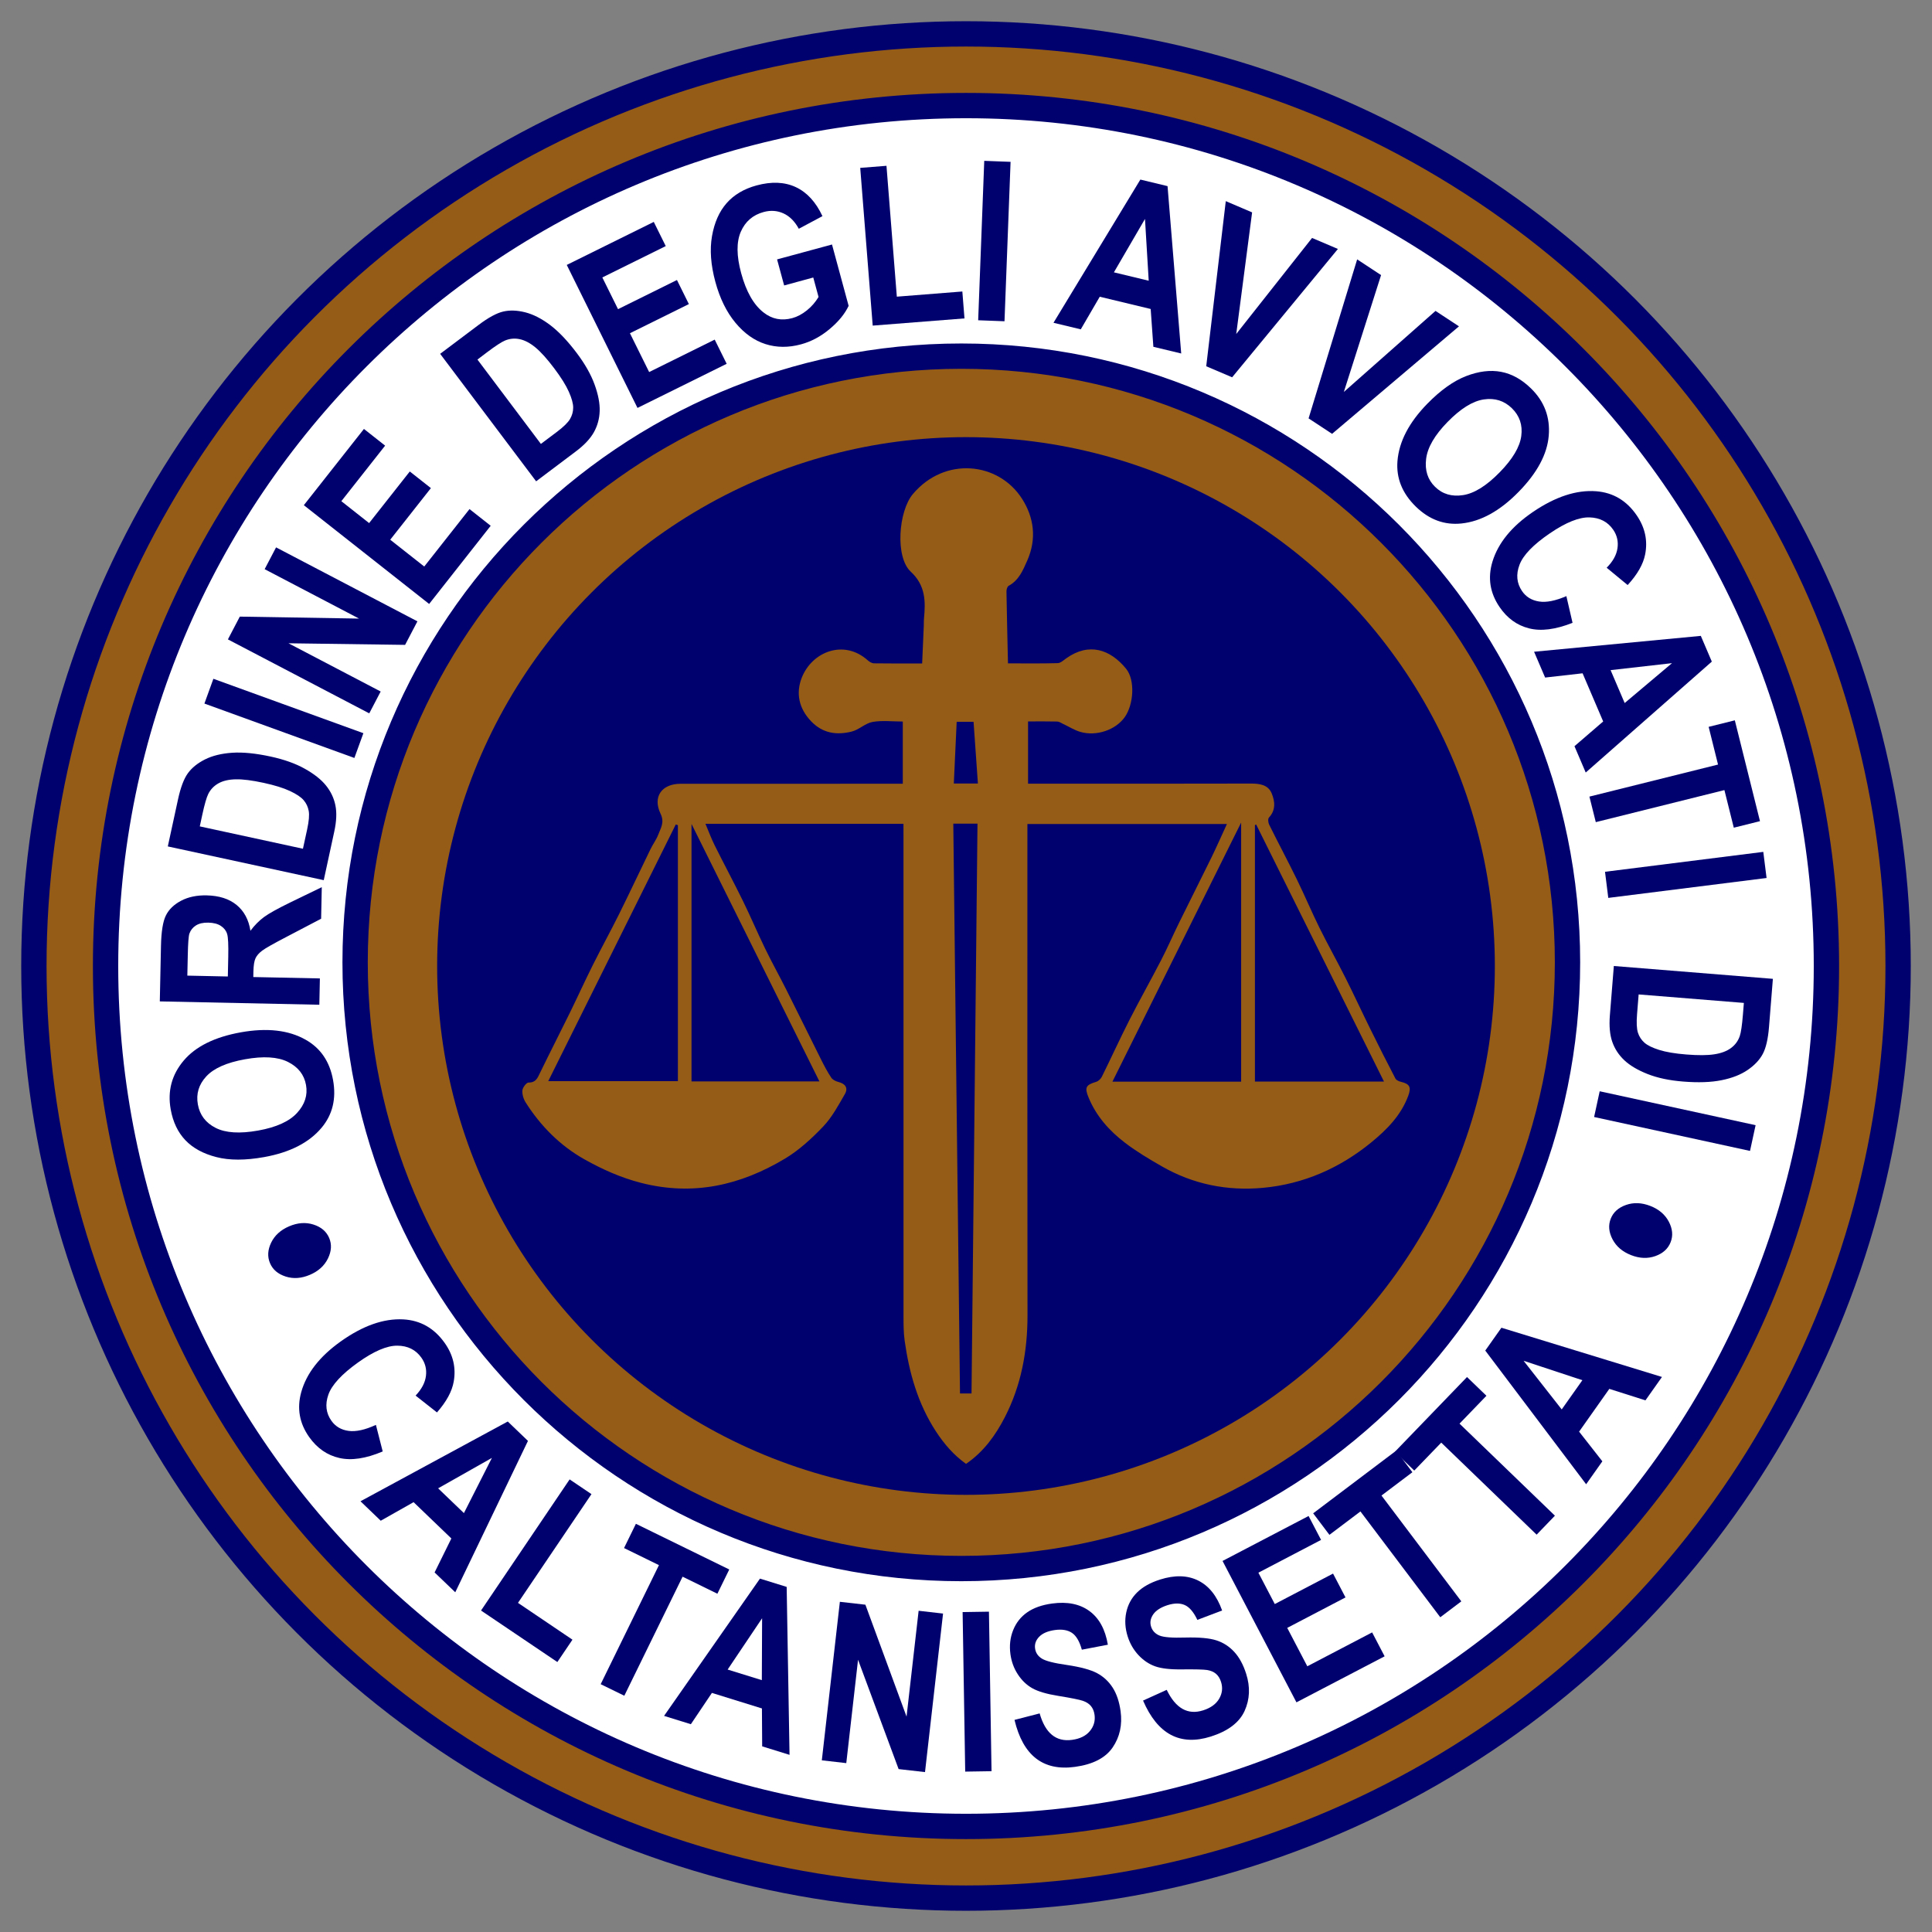 <?xml version="1.0" encoding="UTF-8"?> <svg xmlns="http://www.w3.org/2000/svg" xmlns:xlink="http://www.w3.org/1999/xlink" version="1.1" x="0px" y="0px" width="56px" height="56px" viewBox="0 0 56 56" xml:space="preserve"><rect x="0" y="0" width="56" height="56" fill="#808080" stroke="none"/> <g id="Livello_2"> </g> <g id="Livello_1"> <g> <circle fill="#945C17" stroke="#00016E" stroke-width="0.734" stroke-miterlimit="10" cx="28" cy="28" r="27.018"></circle> <circle fill="#00016E" cx="28" cy="28" r="15.329"></circle> <path fill="#945C17" d="M26.187,23.879c-1.928,0-3.821,0-5.739,0c0.095,0.224,0.171,0.431,0.269,0.627 c0.27,0.541,0.555,1.073,0.821,1.615c0.222,0.453,0.419,0.92,0.64,1.374c0.193,0.398,0.409,0.785,0.608,1.18 c0.343,0.682,0.679,1.368,1.021,2.051c0.088,0.175,0.179,0.349,0.288,0.511c0.041,0.061,0.13,0.105,0.205,0.124 c0.202,0.049,0.291,0.175,0.19,0.35c-0.188,0.326-0.371,0.669-0.626,0.938c-0.333,0.349-0.701,0.689-1.112,0.935 c-1.289,0.772-2.658,1.089-4.167,0.703c-0.59-0.151-1.126-0.393-1.641-0.681c-0.705-0.395-1.269-0.963-1.705-1.647 c-0.064-0.1-0.107-0.238-0.097-0.353c0.007-0.085,0.117-0.229,0.179-0.228c0.213,0.003,0.26-0.133,0.332-0.281 c0.283-0.583,0.579-1.16,0.865-1.742c0.226-0.461,0.438-0.929,0.668-1.388c0.245-0.49,0.509-0.97,0.753-1.46 c0.312-0.629,0.61-1.264,0.917-1.895c0.07-0.144,0.169-0.275,0.225-0.423c0.071-0.189,0.187-0.35,0.066-0.602 c-0.237-0.494,0.036-0.869,0.582-0.869c2.034-0.002,4.067-0.001,6.101-0.001c0.106,0,0.212,0,0.338,0c0-0.604,0-1.187,0-1.803 c-0.297,0-0.595-0.038-0.877,0.012c-0.212,0.038-0.394,0.228-0.607,0.28c-0.432,0.106-0.836,0.053-1.173-0.299 c-0.356-0.372-0.446-0.815-0.273-1.259c0.298-0.763,1.228-1.126,1.916-0.507c0.048,0.043,0.119,0.085,0.18,0.086 c0.453,0.007,0.907,0.004,1.395,0.004c0.017-0.379,0.033-0.74,0.048-1.102c0.003-0.062-0.002-0.125,0.004-0.187 c0.049-0.507,0.052-0.97-0.384-1.374c-0.455-0.421-0.354-1.751,0.062-2.246c0.925-1.099,2.482-0.933,3.165,0.134 c0.35,0.547,0.428,1.164,0.153,1.789c-0.126,0.286-0.244,0.574-0.542,0.736c-0.039,0.022-0.063,0.107-0.062,0.162 c0.011,0.685,0.028,1.369,0.044,2.085c0.503,0,0.973,0.007,1.443-0.007c0.084-0.002,0.169-0.085,0.247-0.14 c0.657-0.467,1.275-0.262,1.736,0.306c0.264,0.326,0.218,1.033-0.041,1.399c-0.262,0.37-0.819,0.565-1.289,0.428 c-0.175-0.051-0.335-0.155-0.502-0.233c-0.055-0.026-0.111-0.066-0.168-0.067c-0.275-0.007-0.55-0.003-0.844-0.003 c0,0.605,0,1.188,0,1.804c0.119,0,0.223,0,0.328,0c2.043,0,4.085,0.003,6.128-0.003c0.259-0.001,0.504,0.034,0.607,0.287 c0.094,0.228,0.122,0.481-0.081,0.699c-0.034,0.036-0.022,0.148,0.007,0.206c0.264,0.532,0.544,1.057,0.805,1.591 c0.226,0.462,0.425,0.937,0.653,1.398c0.24,0.485,0.506,0.958,0.749,1.441c0.247,0.491,0.477,0.991,0.721,1.484 c0.239,0.484,0.482,0.967,0.732,1.445c0.025,0.049,0.106,0.082,0.167,0.096c0.246,0.06,0.297,0.153,0.203,0.406 c-0.209,0.563-0.617,0.976-1.065,1.343c-0.915,0.749-1.964,1.213-3.146,1.322c-1.034,0.095-2.022-0.102-2.929-0.622 c-0.367-0.21-0.735-0.429-1.07-0.685c-0.455-0.347-0.834-0.772-1.056-1.313c-0.12-0.292-0.078-0.363,0.222-0.453 c0.064-0.019,0.132-0.085,0.163-0.146c0.271-0.547,0.524-1.103,0.801-1.648c0.297-0.584,0.62-1.155,0.92-1.737 c0.183-0.354,0.342-0.721,0.518-1.079c0.309-0.629,0.626-1.254,0.934-1.883c0.154-0.316,0.296-0.638,0.453-0.98 c-1.927,0-3.837,0-5.783,0c0,0.117,0,0.23,0,0.343c0,4.629-0.004,9.258,0.003,13.888c0.002,1.042-0.181,2.041-0.659,2.967 c-0.268,0.52-0.611,0.999-1.123,1.349c-0.355-0.253-0.634-0.575-0.875-0.945c-0.522-0.802-0.773-1.693-0.904-2.625 c-0.033-0.237-0.033-0.48-0.033-0.72c-0.002-4.629-0.001-9.258-0.001-13.888C26.187,24.136,26.187,24.021,26.187,23.879z M19.649,23.918c-0.02-0.007-0.041-0.014-0.061-0.021c-1.23,2.476-2.46,4.952-3.697,7.441c1.286,0,2.519,0,3.758,0 C19.649,28.848,19.649,26.383,19.649,23.918z M40.115,31.349c-1.247-2.507-2.476-4.979-3.705-7.451 c-0.012,0.006-0.023,0.013-0.035,0.019c0,2.473,0,4.947,0,7.432C37.622,31.349,38.849,31.349,40.115,31.349z M35.975,31.353 c0-2.495,0-4.965,0-7.51c-1.263,2.542-2.492,5.016-3.731,7.51C33.505,31.353,34.725,31.353,35.975,31.353z M20.044,23.883 c0,2.512,0,4.986,0,7.462c1.231,0,2.437,0,3.707,0C22.508,28.844,21.284,26.38,20.044,23.883z M27.632,23.874 c0.065,5.526,0.13,11.02,0.194,16.516c0.14,0,0.232,0,0.334,0c0.058-5.512,0.115-11.007,0.173-16.516 C28.101,23.874,27.891,23.874,27.632,23.874z M27.73,20.921c-0.028,0.607-0.055,1.197-0.083,1.789c0.256,0,0.464,0,0.698,0 c-0.043-0.608-0.084-1.191-0.126-1.789C28.058,20.921,27.919,20.921,27.73,20.921z"></path> <path fill="#FFFFFF" stroke="#00016E" stroke-width="0.734" stroke-miterlimit="10" d="M28,3.06C14.226,3.06,3.06,14.226,3.06,28 c0,13.774,11.166,24.94,24.94,24.94S52.94,41.774,52.94,28C52.94,14.226,41.774,3.06,28,3.06z M27.864,45.465 c-9.704,0-17.571-7.867-17.571-17.571c0-9.704,7.867-17.571,17.571-17.571s17.571,7.867,17.571,17.571 C45.436,37.599,37.569,45.465,27.864,45.465z"></path> <g> <path fill="#00016E" d="M8.381,35.545c0.246-0.105,0.48-0.122,0.704-0.051c0.224,0.071,0.376,0.201,0.456,0.388 c0.079,0.186,0.068,0.384-0.035,0.595c-0.103,0.211-0.277,0.369-0.523,0.474c-0.246,0.105-0.48,0.122-0.703,0.05 c-0.223-0.072-0.374-0.2-0.453-0.386c-0.08-0.187-0.069-0.387,0.033-0.597C7.962,35.808,8.136,35.65,8.381,35.545z"></path> <path fill="#00016E" d="M7.655,33.539c-0.542,0.097-1.003,0.098-1.383,0c-0.38-0.097-0.679-0.26-0.897-0.488 c-0.218-0.228-0.361-0.526-0.427-0.894c-0.096-0.534,0.03-1.006,0.377-1.416c0.347-0.41,0.898-0.682,1.651-0.818 c0.762-0.137,1.389-0.066,1.881,0.213c0.435,0.244,0.701,0.635,0.797,1.171c0.097,0.54-0.014,1-0.332,1.38 C8.959,33.121,8.403,33.405,7.655,33.539z M7.485,32.769c0.524-0.094,0.899-0.264,1.125-0.51s0.313-0.516,0.26-0.811 c-0.053-0.296-0.227-0.519-0.522-0.667c-0.295-0.148-0.711-0.174-1.249-0.077c-0.528,0.095-0.901,0.26-1.119,0.495 c-0.218,0.235-0.3,0.506-0.245,0.813c0.055,0.307,0.227,0.534,0.517,0.681C6.539,32.839,6.951,32.865,7.485,32.769z"></path> <path fill="#00016E" d="M9.256,29.123l-4.624-0.097l0.034-1.612c0.009-0.412,0.056-0.706,0.143-0.88 c0.087-0.175,0.234-0.317,0.441-0.426s0.454-0.161,0.74-0.155c0.362,0.008,0.651,0.1,0.868,0.278 c0.217,0.178,0.351,0.428,0.401,0.748c0.121-0.162,0.253-0.294,0.395-0.399c0.142-0.104,0.396-0.245,0.761-0.423l0.912-0.442 L9.308,26.63L8.29,27.163c-0.368,0.192-0.598,0.322-0.691,0.392c-0.093,0.07-0.158,0.144-0.194,0.223 c-0.036,0.079-0.056,0.207-0.06,0.384l-0.003,0.158l1.93,0.04L9.256,29.123z M6.604,28.304l0.012-0.568 c0.007-0.347-0.003-0.568-0.032-0.663c-0.028-0.095-0.088-0.173-0.18-0.234c-0.091-0.061-0.214-0.093-0.367-0.096 C5.89,26.74,5.771,26.767,5.68,26.824c-0.091,0.057-0.154,0.136-0.19,0.236C5.466,27.13,5.45,27.337,5.443,27.68L5.43,28.279 L6.604,28.304z"></path> <path fill="#00016E" d="M4.864,24.534l0.296-1.364c0.075-0.345,0.17-0.597,0.285-0.756c0.115-0.159,0.28-0.292,0.495-0.401 c0.215-0.108,0.478-0.173,0.788-0.194c0.31-0.021,0.682,0.016,1.116,0.11c0.391,0.085,0.721,0.202,0.99,0.353 c0.27,0.151,0.474,0.312,0.613,0.484c0.139,0.172,0.231,0.363,0.274,0.574c0.044,0.21,0.033,0.467-0.033,0.768l-0.304,1.404 L4.864,24.534z M5.791,23.953l2.99,0.648l0.122-0.561c0.052-0.24,0.067-0.42,0.045-0.537c-0.022-0.118-0.071-0.221-0.147-0.31 c-0.076-0.089-0.208-0.177-0.396-0.265c-0.187-0.088-0.442-0.167-0.764-0.237c-0.335-0.072-0.603-0.107-0.807-0.102 c-0.203,0.004-0.371,0.043-0.503,0.117C6.2,22.78,6.101,22.883,6.036,23.015c-0.049,0.099-0.107,0.299-0.172,0.599L5.791,23.953z "></path> <path fill="#00016E" d="M10.272,21.97l-4.347-1.577l0.26-0.718l4.348,1.577L10.272,21.97z"></path> <path fill="#00016E" d="M10.703,20.677l-4.097-2.144l0.345-0.66l3.456,0.057l-2.736-1.432l0.331-0.632l4.097,2.144l-0.357,0.682 l-3.38-0.046l2.672,1.398L10.703,20.677z"></path> <path fill="#00016E" d="M12.439,17.506l-3.632-2.863l1.742-2.21l0.614,0.484l-1.269,1.61l0.805,0.635l1.179-1.496l0.612,0.482 l-1.179,1.496l0.986,0.777l1.312-1.665l0.614,0.484L12.439,17.506z"></path> <path fill="#00016E" d="M12.758,10.256l1.116-0.839c0.282-0.212,0.519-0.341,0.71-0.386c0.191-0.045,0.403-0.038,0.637,0.021 c0.233,0.059,0.474,0.181,0.723,0.368c0.248,0.187,0.506,0.458,0.773,0.812c0.24,0.319,0.413,0.624,0.518,0.915 c0.105,0.29,0.154,0.546,0.147,0.767c-0.007,0.221-0.063,0.426-0.167,0.613c-0.105,0.188-0.28,0.375-0.527,0.56l-1.148,0.864 L12.758,10.256z M13.839,10.422l1.839,2.445l0.459-0.345c0.197-0.148,0.325-0.273,0.386-0.377 c0.06-0.103,0.091-0.213,0.091-0.331c0-0.117-0.042-0.27-0.126-0.459c-0.084-0.189-0.225-0.415-0.424-0.679 c-0.206-0.274-0.387-0.475-0.544-0.605c-0.157-0.129-0.309-0.209-0.457-0.24c-0.148-0.031-0.29-0.017-0.426,0.04 c-0.102,0.043-0.276,0.156-0.521,0.341L13.839,10.422z"></path> <path fill="#00016E" d="M18.478,11.824l-2.05-4.145l2.522-1.247l0.347,0.701l-1.838,0.909l0.455,0.919l1.708-0.845l0.345,0.698 l-1.708,0.845l0.557,1.125l1.9-0.94l0.347,0.701L18.478,11.824z"></path> <path fill="#00016E" d="M22.729,8.274l-0.205-0.755l1.592-0.432l0.482,1.778c-0.109,0.232-0.292,0.456-0.55,0.672 c-0.257,0.216-0.534,0.364-0.831,0.444c-0.361,0.098-0.704,0.096-1.028-0.007c-0.324-0.103-0.615-0.309-0.873-0.62 c-0.257-0.31-0.451-0.705-0.581-1.184c-0.133-0.491-0.166-0.933-0.097-1.327c0.069-0.393,0.21-0.712,0.424-0.955 c0.214-0.243,0.503-0.414,0.866-0.513c0.436-0.118,0.816-0.102,1.139,0.049s0.581,0.431,0.772,0.841l-0.685,0.366 c-0.117-0.214-0.265-0.363-0.444-0.445c-0.179-0.082-0.37-0.096-0.573-0.041c-0.315,0.085-0.536,0.277-0.665,0.574 c-0.128,0.297-0.125,0.697,0.011,1.198c0.146,0.538,0.362,0.918,0.65,1.141c0.246,0.193,0.523,0.247,0.832,0.163 c0.144-0.039,0.285-0.114,0.421-0.223c0.137-0.11,0.25-0.24,0.34-0.39l-0.153-0.564L22.729,8.274z"></path> <path fill="#00016E" d="M25.296,9.438l-0.362-4.572l0.761-0.06l0.3,3.793l1.899-0.15l0.062,0.78L25.296,9.438z"></path> <path fill="#00016E" d="M28.353,9.283l0.176-4.621l0.763,0.029l-0.176,4.621L28.353,9.283z"></path> <path fill="#00016E" d="M34.238,10.246l-0.807-0.194l-0.078-1.096l-1.476-0.355l-0.55,0.945l-0.791-0.19l2.518-4.151l0.788,0.19 L34.238,10.246z M33.296,8.137l-0.108-1.791l-0.901,1.548L33.296,8.137z"></path> <path fill="#00016E" d="M34.963,10.616l0.567-4.786l0.763,0.326l-0.46,3.525l2.198-2.784l0.749,0.319l-3.066,3.72L34.963,10.616z "></path> <path fill="#00016E" d="M37.93,12.127l1.408-4.609l0.693,0.456l-1.079,3.387l2.657-2.349l0.68,0.447l-3.678,3.116L37.93,12.127z"></path> <path fill="#00016E" d="M41.371,11.703c0.385-0.394,0.761-0.661,1.126-0.802c0.366-0.141,0.704-0.182,1.014-0.123 c0.31,0.059,0.599,0.219,0.866,0.481c0.388,0.379,0.559,0.837,0.514,1.372c-0.045,0.535-0.335,1.076-0.871,1.624 c-0.541,0.553-1.093,0.859-1.656,0.918c-0.496,0.053-0.939-0.111-1.328-0.491c-0.392-0.384-0.569-0.823-0.53-1.317 C40.552,12.799,40.84,12.246,41.371,11.703z M41.957,12.232c-0.372,0.38-0.579,0.736-0.62,1.068 c-0.041,0.332,0.045,0.602,0.259,0.811c0.215,0.211,0.486,0.291,0.812,0.24c0.326-0.05,0.68-0.271,1.062-0.662 c0.375-0.383,0.583-0.734,0.625-1.052c0.042-0.318-0.049-0.586-0.272-0.804c-0.223-0.218-0.495-0.303-0.816-0.255 C42.686,11.626,42.336,11.844,41.957,12.232z"></path> <path fill="#00016E" d="M45.402,17.279l0.179,0.774c-0.493,0.195-0.914,0.249-1.262,0.16c-0.349-0.088-0.634-0.295-0.855-0.62 c-0.278-0.409-0.346-0.847-0.204-1.315c0.165-0.539,0.556-1.019,1.173-1.439c0.652-0.443,1.263-0.643,1.831-0.6 c0.494,0.038,0.888,0.273,1.181,0.705c0.239,0.352,0.319,0.727,0.24,1.127c-0.056,0.285-0.225,0.58-0.507,0.887l-0.608-0.502 c0.18-0.181,0.284-0.368,0.313-0.563c0.029-0.194-0.011-0.373-0.121-0.535c-0.158-0.232-0.387-0.352-0.688-0.361 c-0.301-0.009-0.684,0.144-1.148,0.46c-0.482,0.328-0.776,0.632-0.882,0.913c-0.107,0.281-0.082,0.535,0.073,0.763 c0.114,0.167,0.276,0.267,0.489,0.301C44.818,17.469,45.083,17.416,45.402,17.279z"></path> <path fill="#00016E" d="M45.963,22.392l-0.326-0.763l0.832-0.717l-0.597-1.396l-1.086,0.123l-0.32-0.748l4.833-0.46l0.319,0.746 L45.963,22.392z M47.092,20.378l1.372-1.156l-1.78,0.202L47.092,20.378z"></path> <path fill="#00016E" d="M46.07,23.09l3.728-0.929l-0.272-1.093l0.759-0.189l0.729,2.923l-0.759,0.189l-0.272-1.09l-3.728,0.929 L46.07,23.09z"></path> <path fill="#00016E" d="M46.522,25.269l4.588-0.577l0.095,0.757l-4.588,0.577L46.522,25.269z"></path> <path fill="#00016E" d="M51.388,28.372l-0.112,1.392c-0.028,0.352-0.089,0.614-0.182,0.787c-0.093,0.173-0.239,0.327-0.438,0.463 c-0.199,0.136-0.45,0.235-0.755,0.296c-0.305,0.062-0.678,0.075-1.12,0.039c-0.398-0.032-0.741-0.105-1.028-0.219 c-0.287-0.114-0.511-0.247-0.672-0.399c-0.161-0.152-0.277-0.329-0.348-0.532c-0.071-0.203-0.094-0.458-0.07-0.766L46.778,28 L51.388,28.372z M50.547,29.07l-3.05-0.246l-0.046,0.572c-0.02,0.245-0.011,0.425,0.026,0.539c0.037,0.114,0.1,0.209,0.187,0.287 c0.088,0.078,0.23,0.148,0.427,0.21c0.197,0.062,0.46,0.107,0.789,0.133c0.341,0.027,0.612,0.026,0.813-0.006 c0.201-0.031,0.361-0.092,0.483-0.183c0.121-0.09,0.205-0.206,0.252-0.345c0.036-0.105,0.066-0.31,0.091-0.616L50.547,29.07z"></path> <path fill="#00016E" d="M46.368,31.631l4.519,0.983l-0.162,0.746l-4.519-0.983L46.368,31.631z"></path> <path fill="#00016E" d="M47.277,36.38c-0.249-0.097-0.428-0.25-0.537-0.458c-0.109-0.208-0.127-0.407-0.052-0.597 c0.074-0.188,0.221-0.321,0.443-0.399c0.221-0.078,0.457-0.068,0.705,0.029c0.249,0.097,0.427,0.25,0.536,0.457 c0.108,0.207,0.126,0.405,0.052,0.593c-0.074,0.19-0.222,0.324-0.442,0.403C47.76,36.487,47.525,36.478,47.277,36.38z"></path> </g> <g> <path fill="#00016E" d="M10.896,41.301l0.197,0.77c-0.488,0.207-0.908,0.27-1.258,0.189c-0.351-0.08-0.64-0.28-0.869-0.6 c-0.287-0.402-0.365-0.839-0.234-1.31c0.152-0.543,0.532-1.031,1.14-1.465c0.642-0.458,1.247-0.672,1.817-0.642 c0.495,0.027,0.894,0.253,1.197,0.678c0.247,0.346,0.336,0.72,0.266,1.121c-0.049,0.286-0.211,0.585-0.486,0.898l-0.62-0.488 c0.175-0.185,0.276-0.375,0.3-0.57c0.025-0.195-0.02-0.372-0.134-0.532c-0.163-0.228-0.395-0.343-0.696-0.345 c-0.301-0.002-0.68,0.16-1.137,0.486c-0.474,0.339-0.761,0.65-0.861,0.933c-0.1,0.283-0.07,0.537,0.09,0.761 c0.117,0.164,0.283,0.261,0.496,0.29C10.317,41.504,10.581,41.446,10.896,41.301z"></path> <path fill="#00016E" d="M13.196,46.153l-0.599-0.575l0.486-0.985l-1.095-1.052l-0.952,0.538l-0.587-0.564l4.269-2.312 l0.585,0.562L13.196,46.153z M13.447,43.858l0.811-1.6l-1.559,0.882L13.447,43.858z"></path> <path fill="#00016E" d="M13.943,46.682l2.568-3.801l0.633,0.427l-2.13,3.152l1.579,1.067l-0.438,0.648L13.943,46.682z"></path> <path fill="#00016E" d="M17.411,48.817l1.689-3.451l-1.012-0.495l0.344-0.703l2.706,1.324l-0.344,0.703l-1.009-0.494 l-1.689,3.451L17.411,48.817z"></path> <path fill="#00016E" d="M22.885,50.865l-0.793-0.246l-0.007-1.099l-1.45-0.45l-0.61,0.907l-0.777-0.241l2.78-3.979l0.774,0.24 L22.885,50.865z M22.082,48.7l0.008-1.794l-0.999,1.487L22.082,48.7z"></path> <path fill="#00016E" d="M23.821,51.024l0.523-4.595l0.74,0.084l1.193,3.244l0.35-3.068l0.708,0.081l-0.523,4.595l-0.765-0.087 l-1.176-3.169l-0.341,2.996L23.821,51.024z"></path> <path fill="#00016E" d="M27.977,51.351l-0.075-4.624l0.763-0.012l0.075,4.624L27.977,51.351z"></path> <path fill="#00016E" d="M29.406,49.852l0.729-0.188c0.163,0.574,0.476,0.83,0.938,0.767c0.229-0.031,0.401-0.115,0.516-0.253 c0.115-0.138,0.161-0.295,0.137-0.472c-0.014-0.104-0.049-0.189-0.105-0.256c-0.056-0.067-0.134-0.117-0.234-0.151 c-0.1-0.034-0.338-0.082-0.713-0.143c-0.336-0.054-0.587-0.128-0.753-0.222c-0.166-0.094-0.305-0.228-0.419-0.403 c-0.114-0.174-0.185-0.369-0.214-0.583c-0.034-0.25-0.008-0.482,0.079-0.698c0.086-0.215,0.223-0.388,0.409-0.517 c0.186-0.129,0.426-0.214,0.72-0.254c0.442-0.06,0.803,0.013,1.083,0.219c0.281,0.206,0.458,0.531,0.533,0.975l-0.754,0.144 c-0.067-0.241-0.162-0.403-0.286-0.487c-0.124-0.083-0.288-0.111-0.492-0.083c-0.204,0.028-0.356,0.092-0.455,0.192 c-0.099,0.1-0.14,0.214-0.123,0.34c0.017,0.125,0.081,0.223,0.193,0.294c0.112,0.072,0.355,0.134,0.729,0.187 c0.396,0.059,0.688,0.138,0.874,0.237c0.186,0.099,0.337,0.239,0.453,0.419c0.116,0.181,0.192,0.408,0.23,0.683 c0.054,0.398-0.023,0.749-0.231,1.053c-0.208,0.304-0.573,0.491-1.094,0.562C30.236,51.34,29.652,50.886,29.406,49.852z"></path> <path fill="#00016E" d="M33.132,49.292l0.686-0.311c0.259,0.538,0.612,0.736,1.056,0.594c0.22-0.07,0.375-0.183,0.465-0.338 c0.09-0.155,0.107-0.318,0.053-0.488c-0.032-0.1-0.081-0.178-0.147-0.234s-0.152-0.092-0.256-0.109 c-0.105-0.016-0.347-0.022-0.727-0.018c-0.341,0.005-0.6-0.025-0.78-0.089c-0.179-0.064-0.34-0.172-0.482-0.324 c-0.142-0.152-0.246-0.331-0.312-0.537c-0.077-0.24-0.091-0.474-0.043-0.701c0.048-0.227,0.153-0.42,0.314-0.579 c0.161-0.159,0.383-0.284,0.666-0.374c0.425-0.135,0.793-0.126,1.105,0.029c0.312,0.155,0.543,0.444,0.694,0.868l-0.718,0.272 c-0.107-0.226-0.229-0.37-0.365-0.43c-0.136-0.06-0.302-0.059-0.499,0.003c-0.196,0.063-0.335,0.152-0.415,0.267 c-0.08,0.116-0.101,0.235-0.062,0.356c0.038,0.12,0.118,0.205,0.241,0.257s0.373,0.071,0.751,0.059 c0.4-0.01,0.701,0.017,0.902,0.082s0.373,0.177,0.518,0.335c0.145,0.158,0.26,0.369,0.344,0.634 c0.122,0.383,0.106,0.742-0.046,1.077c-0.153,0.335-0.479,0.583-0.98,0.742C34.206,50.615,33.553,50.268,33.132,49.292z"></path> <path fill="#00016E" d="M37.578,49.343l-2.142-4.098l2.494-1.303l0.362,0.693l-1.817,0.95l0.475,0.909l1.689-0.883l0.361,0.691 l-1.689,0.883l0.582,1.113l1.879-0.982l0.362,0.693L37.578,49.343z"></path> <path fill="#00016E" d="M41.747,46.877l-2.314-3.067l-0.899,0.678l-0.471-0.624l2.405-1.815l0.471,0.624l-0.896,0.676 l2.314,3.067L41.747,46.877z"></path> <path fill="#00016E" d="M44.54,44.483l-2.765-2.668l-0.782,0.81l-0.563-0.543l2.092-2.168l0.563,0.543l-0.78,0.808l2.765,2.668 L44.54,44.483z"></path> <path fill="#00016E" d="M48.173,39.912l-0.479,0.678l-1.047-0.333l-0.876,1.24l0.674,0.86l-0.47,0.665l-2.924-3.875l0.468-0.662 L48.173,39.912z M45.866,40.006l-1.704-0.563l1.105,1.41L45.866,40.006z"></path> </g> </g> </g> </svg> 